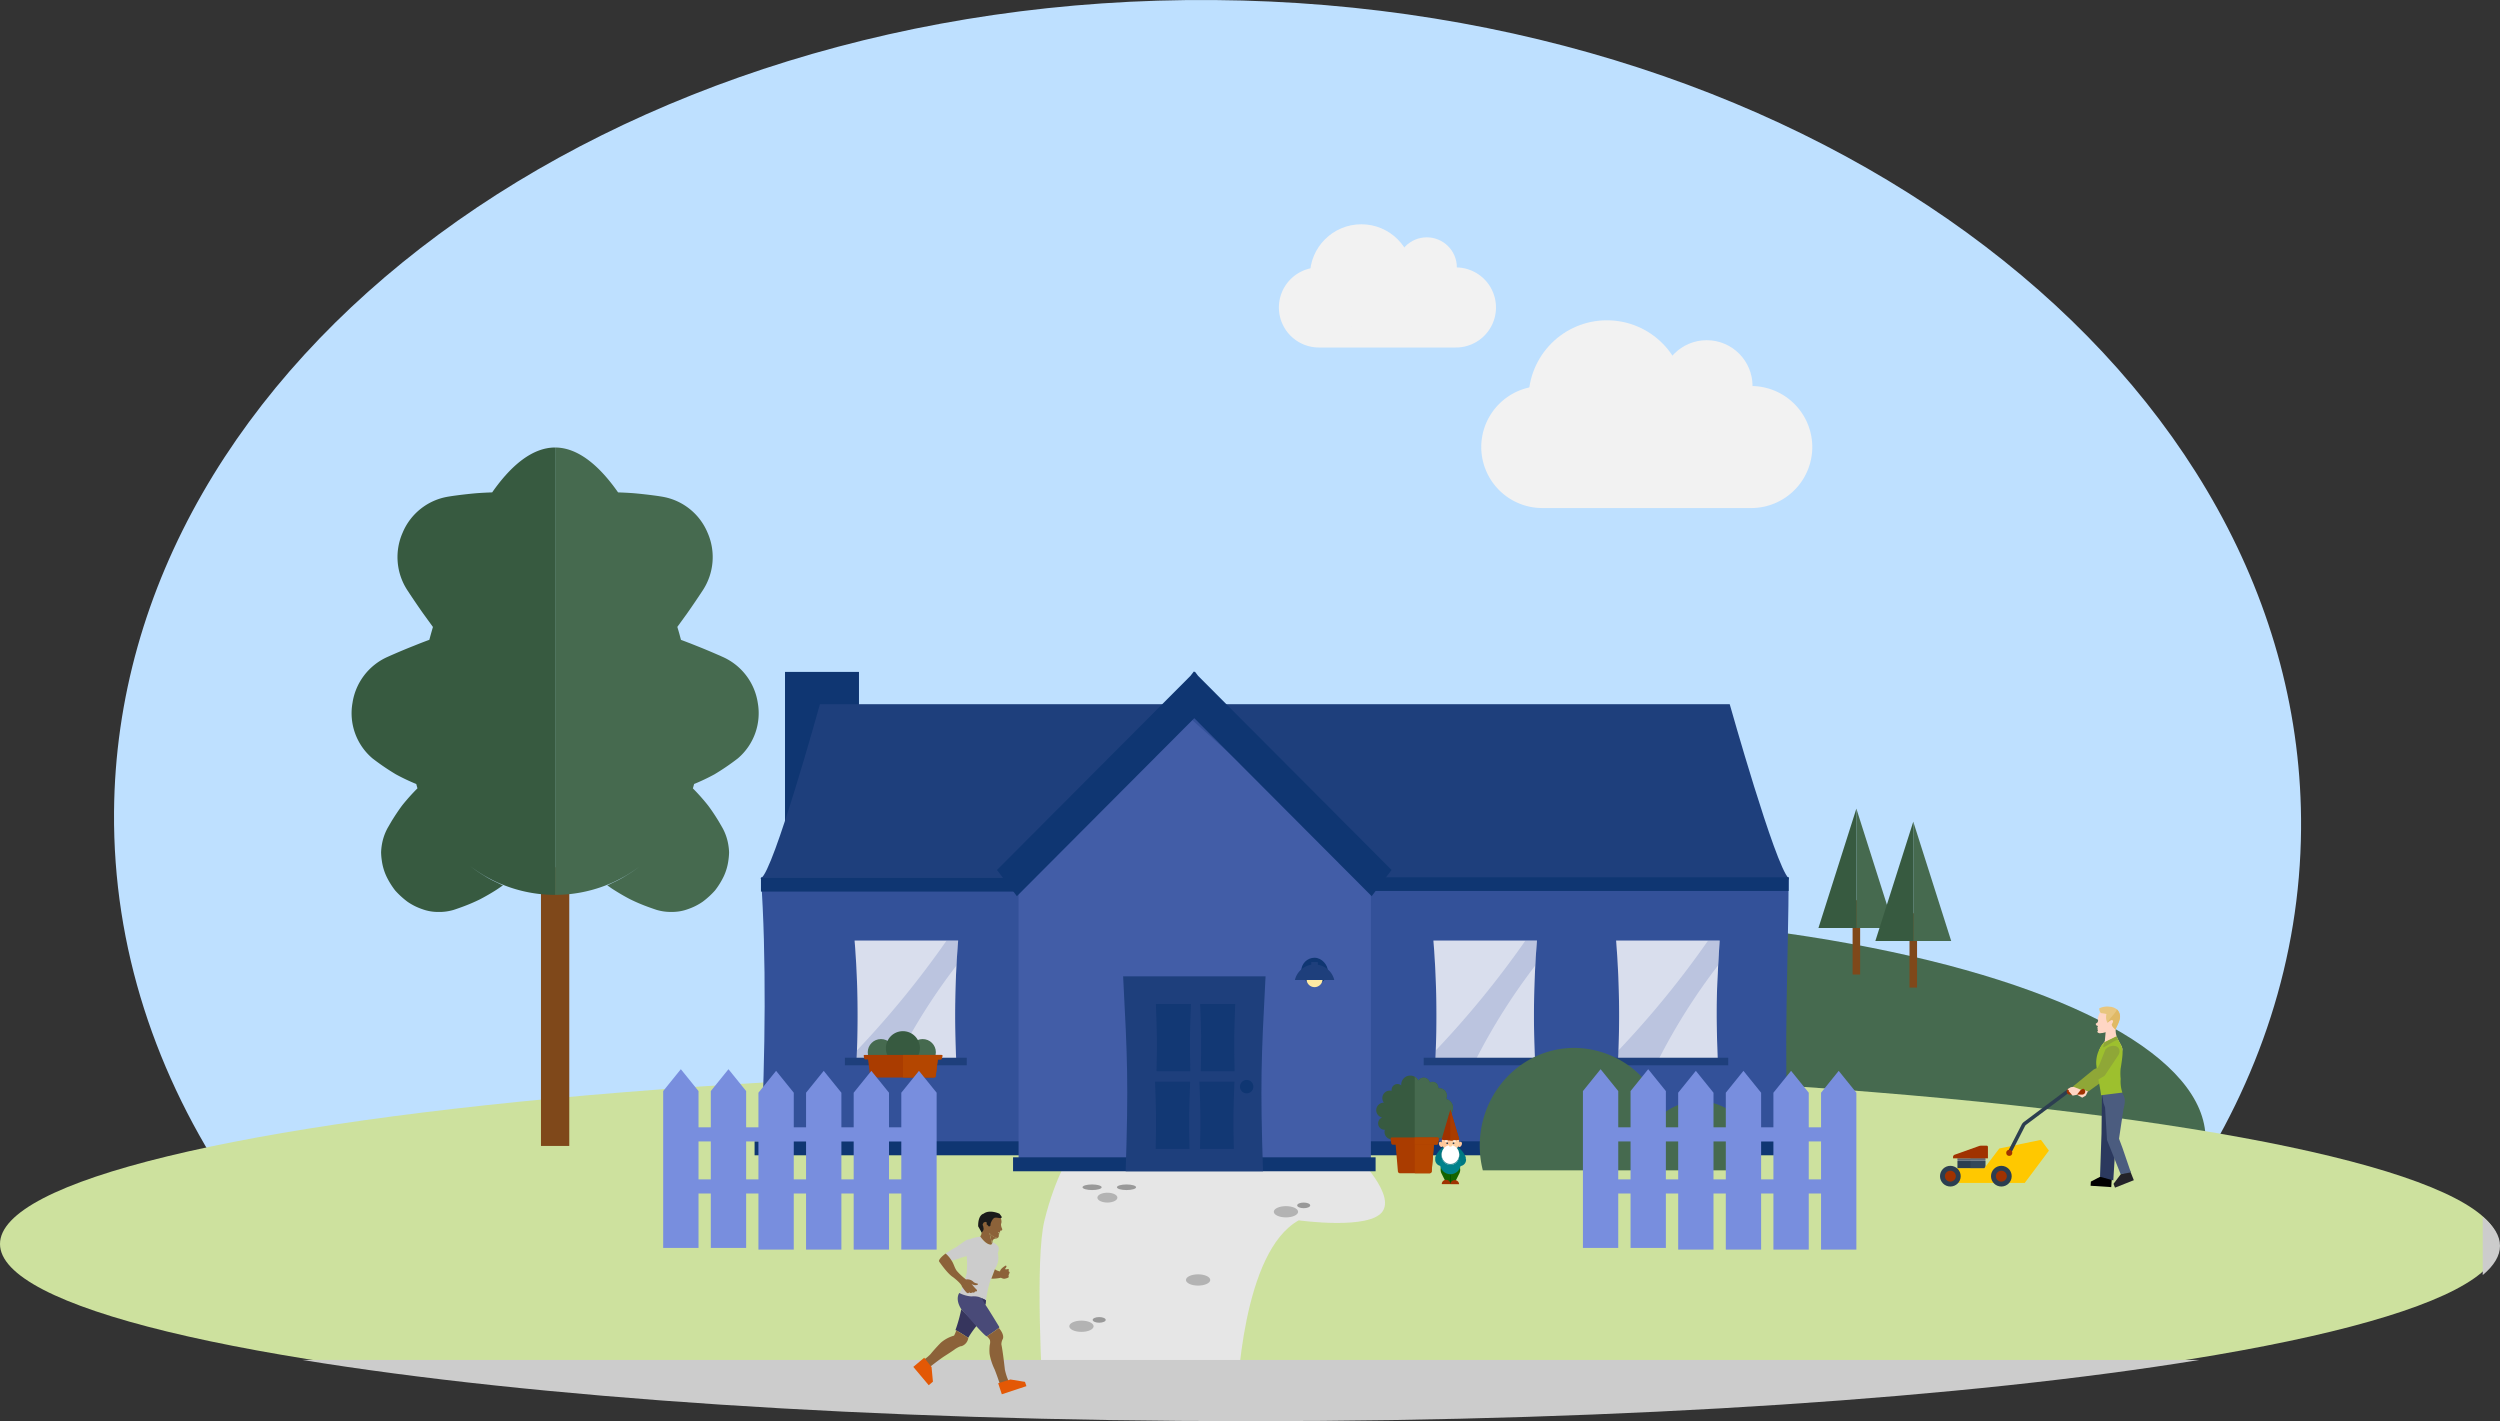 <svg xmlns="http://www.w3.org/2000/svg" viewBox="0 0 675.498 384">
  <rect x="0" y="0" width="675.498" height="384" fill="#333333" stroke="none"/>
  <defs>
    <style>
      .cls-1 {
        fill: #bee0ff;
      }

      .cls-2 {
        fill: #466a4f;
      }

      .cls-3 {
        fill: #cde19e;
      }

      .cls-4 {
        fill: #7f481a;
      }

      .cls-5 {
        fill: #375a40;
      }

      .cls-6 {
        fill: #f2f2f2;
      }

      .cls-7 {
        fill: #e6e6e6;
      }

      .cls-8 {
        fill: #b3b3b3;
      }

      .cls-9 {
        fill: #999;
      }

      .cls-10 {
        fill: #335199;
      }

      .cls-11, .cls-70 {
        fill: #0f3672;
      }

      .cls-12, .cls-15 {
        fill: #425da7;
      }

      .cls-13 {
        fill: #1e3f7c;
      }

      .cls-14 {
        fill: #fff;
      }

      .cls-15 {
        opacity: 0.2;
      }

      .cls-16 {
        fill: #ffeaa3;
      }

      .cls-17 {
        fill: #aa3c00;
      }

      .cls-18 {
        fill: #b44600;
      }

      .cls-19 {
        fill: #146400;
      }

      .cls-20 {
        fill: #005000;
      }

      .cls-21 {
        fill: #007882;
      }

      .cls-22 {
        fill: #00828c;
      }

      .cls-23 {
        fill: #ffc89b;
      }

      .cls-24 {
        opacity: 0.3;
      }

      .cls-25 {
        fill: #fafafa;
      }

      .cls-26 {
        fill: #f6f6f6;
      }

      .cls-27 {
        fill: #f1f1f1;
      }

      .cls-28 {
        fill: #ededed;
      }

      .cls-29 {
        fill: #e8e8e8;
      }

      .cls-30 {
        fill: #e4e4e4;
      }

      .cls-31 {
        fill: #dfdfdf;
      }

      .cls-32 {
        fill: #dbdbdb;
      }

      .cls-33 {
        fill: #d6d6d6;
      }

      .cls-34 {
        fill: #d2d2d2;
      }

      .cls-35 {
        fill: #cdcdcd;
      }

      .cls-36 {
        fill: #c9c9c9;
      }

      .cls-37 {
        fill: #c4c4c4;
      }

      .cls-38 {
        fill: silver;
      }

      .cls-39 {
        fill: #bbb;
      }

      .cls-40 {
        fill: #b7b7b7;
      }

      .cls-41 {
        fill: #b2b2b2;
      }

      .cls-42 {
        fill: #aeaeae;
      }

      .cls-43 {
        fill: #a9a9a9;
      }

      .cls-44 {
        fill: #a5a5a5;
      }

      .cls-45 {
        fill: #a0a0a0;
      }

      .cls-46 {
        fill: #ffd2a5;
      }

      .cls-47 {
        fill: #ffd4a2;
      }

      .cls-48 {
        fill: #a03200;
      }

      .cls-49 {
        fill: #2c3e50;
      }

      .cls-50 {
        fill: #788ede;
      }

      .cls-51 {
        fill: #ccc;
      }

      .cls-52 {
        fill: #ffd6c4;
      }

      .cls-52, .cls-53, .cls-57, .cls-58, .cls-59, .cls-60, .cls-61, .cls-62, .cls-63, .cls-69 {
        fill-rule: evenodd;
      }

      .cls-53 {
        fill: #8fa737;
      }

      .cls-54 {
        fill: #33485a;
      }

      .cls-55 {
        opacity: 0.4;
      }

      .cls-56 {
        fill: #ffc800;
      }

      .cls-58 {
        fill: #2b395e;
      }

      .cls-59 {
        fill: #242329;
      }

      .cls-60 {
        fill: #4b5c7f;
      }

      .cls-61 {
        fill: #9dc02e;
      }

      .cls-62 {
        fill: #e8c67f;
      }

      .cls-63 {
        fill: #e0b965;
      }

      .cls-64 {
        fill: #36355d;
      }

      .cls-65 {
        fill: #8c6239;
      }

      .cls-66 {
        fill: #494a78;
      }

      .cls-67 {
        fill: #1a1a1a;
      }

      .cls-68 {
        fill: none;
      }

      .cls-69 {
        fill: #e35805;
      }

      .cls-70 {
        opacity: 0.8;
      }
    </style>
  </defs>
  <g id="_1._Community_Residences_Oasis" data-name="1. Community Residences Oasis" transform="translate(-203.54 -116.563)">
    <g id="Layer_1" data-name="Layer 1" transform="translate(203.54 116.562)">
      <path id="Path_55" data-name="Path 55" class="cls-1" d="M832.764,437.783c19.436-29.257,30.484-62.239,30.76-97.2.959-122.439-130.547-222.734-293.732-224.01s-296.244,96.944-297.2,219.383c-.286,36.588,11.271,71.234,31.974,101.825Z" transform="translate(-241.78 -116.562)"/>
      <ellipse id="Ellipse_5" data-name="Ellipse 5" class="cls-2" cx="191.92" cy="60.95" rx="191.92" ry="60.95" transform="translate(212.11 246.827)"/>
      <ellipse id="Ellipse_6" data-name="Ellipse 6" class="cls-3" cx="337.526" cy="47.359" rx="337.526" ry="47.359" transform="translate(0 288.76)"/>
      <rect id="_Rectangle_" data-name="&lt;Rectangle&gt;" class="cls-4" width="7.648" height="75.295" transform="translate(146.168 234.339)"/>
      <path id="_Path_" data-name="&lt;Path&gt;" class="cls-5" d="M454.469,399.688c-1.258.04-2.771.112-4.328.228-1.87.165-3.766.388-5.207.576s-2.383.352-2.383.352a16.186,16.186,0,0,0-12.266,9.714,16.366,16.366,0,0,0,1.218,15.487s2.11,3.239,4.306,6.345l2.655,3.659q-.509,1.745-.973,3.476c-1.249.446-2.757,1.04-4.279,1.655-3.57,1.4-7.063,2.981-7.063,2.981a16.255,16.255,0,0,0-9.419,12.413,16,16,0,0,0,5.381,14.97,64.5,64.5,0,0,0,6.309,4.306,54.978,54.978,0,0,0,5.542,2.633c.1.393.21.781.321,1.169a54.171,54.171,0,0,0-4.167,4.658c-1.08,1.464-2.119,3.056-2.878,4.306l-.892,1.539c-.223.379-.326.593-.326.593a14.356,14.356,0,0,0-1.339,4.051,15.62,15.62,0,0,0-.223,2.173,17.219,17.219,0,0,0,.187,2.155,14.776,14.776,0,0,0,1.236,4.27,21.163,21.163,0,0,0,2.378,3.851A22.451,22.451,0,0,0,431.6,510.3a16.13,16.13,0,0,0,3.971,1.994,12.286,12.286,0,0,0,4.266.759,13.538,13.538,0,0,0,4.225-.558s.959-.308,2.325-.812a48.632,48.632,0,0,0,4.774-2.035c1.7-.892,3.266-1.812,4.386-2.534s1.838-1.267,1.838-1.267l-.384-.138-1.035-.509a28.639,28.639,0,0,1-3.641-1.932,36.038,36.038,0,0,1-3.73-2.548,37.81,37.81,0,0,0,22.881,7.719V387.56C465.365,387.564,459.6,392.348,454.469,399.688Z" transform="translate(-321.486 -266.643)"/>
      <path id="_Path_2" data-name="&lt;Path&gt;" class="cls-2" d="M594.456,456.578a16.255,16.255,0,0,0-9.433-12.409s-3.507-1.579-7.063-2.98c-1.513-.611-3.016-1.187-4.261-1.651q-.446-1.74-.982-3.5l2.641-3.645c2.2-3.123,4.306-6.345,4.306-6.345a16.366,16.366,0,0,0,1.214-15.483,16.177,16.177,0,0,0-12.266-9.714s-.937-.165-2.383-.352-3.342-.411-5.207-.576c-1.548-.116-3.056-.187-4.315-.228-5.136-7.344-10.909-12.127-17.018-12.127h0V508.443h0a37.8,37.8,0,0,0,22.71-7.584,35.523,35.523,0,0,1-3.568,2.413A28.527,28.527,0,0,1,555.2,505.2l-1.035.509-.384.138s.723.567,1.834,1.267,2.677,1.655,4.386,2.534a48.6,48.6,0,0,0,4.774,2.035c1.365.5,2.325.812,2.325.812a13.541,13.541,0,0,0,4.225.558,12.289,12.289,0,0,0,4.266-.759,16.133,16.133,0,0,0,3.971-1.994,22.359,22.359,0,0,0,3.338-3.052,21.061,21.061,0,0,0,2.378-3.851,14.768,14.768,0,0,0,1.236-4.27,17.211,17.211,0,0,0,.187-2.155,15.416,15.416,0,0,0-.228-2.173,14.31,14.31,0,0,0-1.339-4.051s-.107-.214-.326-.594l-.892-1.539c-.759-1.254-1.785-2.847-2.878-4.306a53.928,53.928,0,0,0-4.118-4.636c.112-.393.228-.79.326-1.187a54.817,54.817,0,0,0,5.524-2.624,64.48,64.48,0,0,0,6.309-4.306A16.031,16.031,0,0,0,594.456,456.578Z" transform="translate(-389.703 -266.649)"/>
      <g id="_Group_" data-name="&lt;Group&gt;" transform="translate(345.557 60.601)">
        <path id="_Path_3" data-name="&lt;Path&gt;" class="cls-6" d="M988.807,300.151h37.034a10.816,10.816,0,0,0,10.816-10.816h0a10.816,10.816,0,0,0-10.816-10.816H988.807A10.816,10.816,0,0,0,978,289.327h0A10.816,10.816,0,0,0,988.807,300.151Z" transform="translate(-978 -266.857)"/>
        <ellipse id="_Ellipse_" data-name="&lt;Ellipse&gt;" class="cls-6" cx="13.899" cy="13.899" rx="13.899" ry="13.899" transform="translate(8.375)"/>
        <ellipse id="_Ellipse_2" data-name="&lt;Ellipse&gt;" class="cls-6" cx="8.125" cy="8.125" rx="8.125" ry="8.125" transform="translate(31.836 3.529)"/>
      </g>
      <g id="_Group_2" data-name="&lt;Group&gt;" transform="translate(400.234 86.547)">
        <path id="_Path_4" data-name="&lt;Path&gt;" class="cls-6" d="M1117.027,383.3h56.448a16.509,16.509,0,0,0,16.509-16.482h0a16.509,16.509,0,0,0-16.509-16.487h-56.448a16.509,16.509,0,0,0-16.487,16.487h0a16.509,16.509,0,0,0,16.487,16.482Z" transform="translate(-1100.54 -332.572)"/>
        <circle id="_Ellipse_3" data-name="&lt;Ellipse&gt;" class="cls-6" cx="21.181" cy="21.181" r="21.181" transform="translate(12.779)"/>
        <circle id="_Ellipse_4" data-name="&lt;Ellipse&gt;" class="cls-6" cx="12.382" cy="12.382" r="12.382" transform="translate(48.537 5.377)"/>
      </g>
      <path id="Path_56" data-name="Path 56" class="cls-7" d="M917.19,813.07H841.957s-4.654,6.987-7.585,19.044c-2.548,10.405-.7,44.151-.143,53.186q23.371.446,47.689.469h4.212c.183-8.371,1.856-45.346,16.955-53.739,0,0,19.494,2.74,22.756-2.557S917.19,813.07,917.19,813.07Z" transform="translate(-552.174 -502.294)"/>
      <ellipse id="Ellipse_7" data-name="Ellipse 7" class="cls-8" cx="3.284" cy="1.522" rx="3.284" ry="1.522" transform="translate(344.179 325.897)"/>
      <ellipse id="Ellipse_8" data-name="Ellipse 8" class="cls-9" cx="1.762" cy="0.763" rx="1.762" ry="0.763" transform="translate(350.497 324.933)"/>
      <ellipse id="Ellipse_9" data-name="Ellipse 9" class="cls-8" cx="2.704" cy="1.33" rx="2.704" ry="1.33" transform="translate(296.512 322.269)"/>
      <ellipse id="Ellipse_10" data-name="Ellipse 10" class="cls-9" cx="2.588" cy="0.759" rx="2.588" ry="0.759" transform="translate(301.795 320.038)"/>
      <ellipse id="Ellipse_11" data-name="Ellipse 11" class="cls-9" cx="2.588" cy="0.759" rx="2.588" ry="0.759" transform="translate(292.492 320.038)"/>
      <ellipse id="Ellipse_12" data-name="Ellipse 12" class="cls-8" cx="3.284" cy="1.522" rx="3.284" ry="1.522" transform="translate(320.441 344.325)"/>
      <ellipse id="Ellipse_13" data-name="Ellipse 13" class="cls-8" cx="3.284" cy="1.522" rx="3.284" ry="1.522" transform="translate(288.922 356.831)"/>
      <ellipse id="Ellipse_14" data-name="Ellipse 14" class="cls-9" cx="1.762" cy="0.763" rx="1.762" ry="0.763" transform="translate(295.24 355.872)"/>
      <path id="Path_57" data-name="Path 57" class="cls-10" d="M827.995,587.344v-4.658L780.1,538.62l-44.775,44.066v4.658H664.35c1.486,21.19,1.178,47.939,0,72.158H942.028c-1.464-24.884,0-52.673,0-72.158Z" transform="translate(-458.741 -350.302)"/>
      <rect id="Rectangle_74" data-name="Rectangle 74" class="cls-11" width="281.065" height="3.775" transform="translate(203.887 308.384)"/>
      <path id="Path_58" data-name="Path 58" class="cls-12" d="M820.36,671.582h95.19V599.424h-.031v-4.658l-49.2-44.066L820.36,594.735Z" transform="translate(-545.14 -356.992)"/>
      <rect id="Rectangle_75" data-name="Rectangle 75" class="cls-11" width="19.985" height="50.71" transform="translate(212.11 181.55)"/>
      <path id="Path_59" data-name="Path 59" class="cls-13" d="M664.209,590.024c-3.329,1.53,67.924,0,67.924,0L781.518,543H680.147S667.538,588.512,664.209,590.024Z" transform="translate(-458.6 -352.727)"/>
      <path id="Path_60" data-name="Path 60" class="cls-13" d="M1087.63,590.024c3.659,3.445-110.981,0-110.981,0L927.26,543h144.45S1083.971,586.579,1087.63,590.024Z" transform="translate(-604.342 -352.727)"/>
      <path id="Path_61" data-name="Path 61" class="cls-11" d="M913.906,576.843l-52.3-52.472-.875-1.151-.138.134-.134-.134-.879,1.151-52.3,52.472,5.381,7.077,47.93-48.09,47.93,48.09Z" transform="translate(-537.896 -341.773)"/>
      <rect id="Rectangle_76" data-name="Rectangle 76" class="cls-11" width="113.101" height="3.699" transform="translate(370.187 237.042)"/>
      <rect id="Rectangle_77" data-name="Rectangle 77" class="cls-11" width="69.276" height="3.699" transform="translate(205.609 237.208)"/>
      <path id="Path_62" data-name="Path 62" class="cls-14" d="M1099.551,686.16h-27.98a251.247,251.247,0,0,1,.5,32.764h26.981A251.225,251.225,0,0,1,1099.551,686.16Z" transform="translate(-684.263 -432.01)"/>
      <path id="Path_63" data-name="Path 63" class="cls-15" d="M1099.468,686.16H1071.42a241.482,241.482,0,0,1,.5,32.175h27.048A241.482,241.482,0,0,1,1099.468,686.16Z" transform="translate(-684.179 -432.01)"/>
      <path id="Path_64" data-name="Path 64" class="cls-15" d="M1100.042,687.731c.022-.7.045-1.281.063-1.571h-3.123A254.549,254.549,0,0,1,1072.7,715.9s-.027.21-.062.647c0,.589-.04,1.169-.067,1.785h11.008a163.694,163.694,0,0,1,16.139-25.535C1099.823,691.26,1099.926,689.573,1100.042,687.731Z" transform="translate(-684.816 -432.01)"/>
      <rect id="Rectangle_78" data-name="Rectangle 78" class="cls-13" width="32.929" height="2.044" transform="translate(384.679 285.798)"/>
      <path id="Path_65" data-name="Path 65" class="cls-14" d="M1210.176,686.16H1182.2a251.2,251.2,0,0,1,.5,32.764h26.981C1209.128,704.222,1209.328,700.108,1210.176,686.16Z" transform="translate(-745.53 -432.01)"/>
      <path id="Path_66" data-name="Path 66" class="cls-15" d="M1210.066,686.16H1182a241.585,241.585,0,0,1,.5,32.175h27.048A247.615,247.615,0,0,1,1210.066,686.16Z" transform="translate(-745.42 -432.01)"/>
      <path id="Path_67" data-name="Path 67" class="cls-15" d="M1210.662,687.731c.022-.7.045-1.281.063-1.571H1207.6a254.561,254.561,0,0,1-24.282,29.739s-.027.21-.062.647c0,.589-.04,1.169-.067,1.785H1194.2a163.712,163.712,0,0,1,16.139-25.535Q1210.5,690.492,1210.662,687.731Z" transform="translate(-746.079 -432.01)"/>
      <rect id="Rectangle_79" data-name="Rectangle 79" class="cls-13" width="32.929" height="2.044" transform="translate(434.042 285.798)"/>
      <path id="Path_68" data-name="Path 68" class="cls-14" d="M749.036,686.16H721.06a251.225,251.225,0,0,1,.5,32.764h26.981A251.252,251.252,0,0,1,749.036,686.16Z" transform="translate(-490.147 -432.01)"/>
      <path id="Path_69" data-name="Path 69" class="cls-15" d="M748.948,686.16H720.9a241.524,241.524,0,0,1,.5,32.175h27.048A242.266,242.266,0,0,1,748.948,686.16Z" transform="translate(-490.058 -432.01)"/>
      <path id="Path_70" data-name="Path 70" class="cls-15" d="M749.522,687.731c.022-.7.044-1.281.062-1.571h-3.123A254.548,254.548,0,0,1,722.179,715.9s-.027.21-.062.647c0,.589-.04,1.169-.067,1.785h11.008A163.716,163.716,0,0,1,749.2,692.795C749.3,691.26,749.406,689.573,749.522,687.731Z" transform="translate(-490.695 -432.01)"/>
      <rect id="Rectangle_80" data-name="Rectangle 80" class="cls-13" width="32.929" height="2.044" transform="translate(228.285 285.798)"/>
      <path id="_Path_5" data-name="&lt;Path&gt;" class="cls-2" d="M1125.222,751.13a25.607,25.607,0,0,1,24.094,17.674,15.306,15.306,0,0,1,9.433-3.271c8.692,0,15.737,7.291,15.737,16.282a16.875,16.875,0,0,1-.187,2.4h-73.845a27.288,27.288,0,0,1-.834-6.6C1099.615,762.981,1111.069,751.13,1125.222,751.13Z" transform="translate(-699.797 -467.991)"/>
      <rect id="Rectangle_81" data-name="Rectangle 81" class="cls-11" width="97.961" height="3.775" transform="translate(273.725 312.703)"/>
      <rect id="Rectangle_82" data-name="Rectangle 82" class="cls-11" width="7.202" height="7.202" rx="3.601" transform="translate(351.59 258.781)"/>
      <circle id="Ellipse_15" data-name="Ellipse 15" class="cls-16" cx="2.173" cy="2.173" r="2.173" transform="translate(353.018 262.386)"/>
      <path id="Path_71" data-name="Path 71" class="cls-13" d="M993.891,699.894v-.714h-1.785v.714a5.475,5.475,0,0,0-4.426,4.132h10.646A5.475,5.475,0,0,0,993.891,699.894Z" transform="translate(-637.803 -439.221)"/>
      <ellipse id="Ellipse_16" data-name="Ellipse 16" class="cls-2" cx="3.57" cy="3.57" rx="3.57" ry="3.57" transform="translate(234.465 280.756)"/>
      <ellipse id="Ellipse_17" data-name="Ellipse 17" class="cls-2" cx="3.57" cy="3.57" rx="3.57" ry="3.57" transform="translate(245.731 280.756)"/>
      <ellipse id="Ellipse_18" data-name="Ellipse 18" class="cls-5" cx="4.6" cy="4.6" rx="4.6" ry="4.6" transform="translate(239.364 278.619)"/>
      <path id="Path_72" data-name="Path 72" class="cls-17" d="M747.5,755.38H726.875c-.192,0-.33.107-.308.236l.143.759a.392.392,0,0,0,.4.237h.656v.161l.045.344.509,4.065c.022.174.25.317.509.317H745.5c.259,0,.486-.143.509-.317l.509-4.065.045-.344v-.161h.723a.392.392,0,0,0,.4-.237l.143-.759C747.828,755.483,747.69,755.38,747.5,755.38Z" transform="translate(-493.196 -470.345)"/>
      <path id="Path_73" data-name="Path 73" class="cls-18" d="M760.682,755.38H750.37V761.5H758.7c.259,0,.486-.143.509-.317l.571-4.569h.683a.393.393,0,0,0,.4-.237l.143-.759C761.012,755.483,760.873,755.38,760.682,755.38Z" transform="translate(-506.379 -470.345)"/>
      <path id="Path_74" data-name="Path 74" class="cls-13" d="M922.154,707.8H883.67c1.182,22.426,1.45,29.038.687,52.673h37.11C920.708,736.838,920.971,730.226,922.154,707.8Z" transform="translate(-580.202 -443.995)"/>
      <path id="Path_75" data-name="Path 75" class="cls-5" d="M1056.451,778.742a2.445,2.445,0,0,0-.633-4.511,2.026,2.026,0,0,0-2.1-2.9v-.156a1.589,1.589,0,0,0-2.311-1.414,1.682,1.682,0,0,0-3.074-.5,2.445,2.445,0,0,0-4.641,1.071v.205a1.588,1.588,0,0,0-2.6,1.227,1.62,1.62,0,0,0,0,.241,2.03,2.03,0,0,0-2.093,3.2h0a2.035,2.035,0,0,0-.486,4.016,1.727,1.727,0,0,0,.665,3.32h.085a2.031,2.031,0,0,0,3.007,2.311,8.259,8.259,0,0,0,10.74-.2,2.035,2.035,0,0,0,2.677-2.842h.08a1.588,1.588,0,0,0,.638-3.043Z" transform="translate(-665.083 -477.269)"/>
      <path id="Path_76" data-name="Path 76" class="cls-2" d="M1070.6,777a2.445,2.445,0,0,0-1.883-2.378,2.026,2.026,0,0,0-2.1-2.9v-.156a1.588,1.588,0,0,0-2.311-1.414,1.682,1.682,0,0,0-3.074-.5,2.453,2.453,0,0,0-1-1.053V787.1h.205a8.227,8.227,0,0,0,5.493-2.084,2.035,2.035,0,0,0,2.677-2.842h.08a1.588,1.588,0,0,0,.638-3.043A2.445,2.445,0,0,0,1070.6,777Z" transform="translate(-677.982 -477.661)"/>
      <path id="Path_77" data-name="Path 77" class="cls-17" d="M1059.015,807.68l-.076.892-.049.544-.544,6.43a.558.558,0,0,1-.544.5h-8.031a.562.562,0,0,1-.544-.5l-.544-6.43-.049-.544-.076-.892a.446.446,0,0,1,.446-.5h9.566a.446.446,0,0,1,.446.5Z" transform="translate(-671.515 -499.032)"/>
      <path id="Path_78" data-name="Path 78" class="cls-18" d="M1065.074,807.18H1060.3v8.875h4.016a.558.558,0,0,0,.544-.5l.669-7.875a.446.446,0,0,0-.455-.5Z" transform="translate(-678.021 -499.032)"/>
      <path id="Path_79" data-name="Path 79" class="cls-17" d="M1058.488,806.965a.446.446,0,0,1-.446.375h-11.775a.446.446,0,0,1-.446-.375l-.156-1.2a.321.321,0,0,1,.33-.375h12.31a.321.321,0,0,1,.33.375Z" transform="translate(-669.913 -498.041)"/>
      <path id="Path_80" data-name="Path 80" class="cls-18" d="M1066.38,805.388h-6.14v1.945h5.885a.446.446,0,0,0,.446-.375l.156-1.2a.321.321,0,0,0-.348-.37Z" transform="translate(-677.988 -498.039)"/>
      <path id="Path_81" data-name="Path 81" class="cls-19" d="M1078.585,823.465v2.458h-1.365l-1.022-2.052-.036-.067-.022-.049h0a2.432,2.432,0,0,1-.205-1.129.744.744,0,0,1,.022-.223,1.391,1.391,0,0,1,1.084-1.289c.7-.071,1.339.665,1.45,1.646a2.359,2.359,0,0,1-.036.714Z" transform="translate(-686.677 -506.747)"/>
      <path id="Path_82" data-name="Path 82" class="cls-19" d="M1084.5,823.014a2.345,2.345,0,0,1-.2.741h0l-.022.049-.036.067-1.022,2.052h-1.365v-2.458h.125a2.36,2.36,0,0,1-.036-.714c.1-.977.745-1.718,1.45-1.647a1.383,1.383,0,0,1,1.08,1.29.769.769,0,0,0,.022.223A2.369,2.369,0,0,1,1084.5,823.014Z" transform="translate(-689.961 -506.741)"/>
      <rect id="Rectangle_83" data-name="Rectangle 83" class="cls-19" width="0.915" height="3.552" transform="translate(391.488 316.353)"/>
      <rect id="Rectangle_84" data-name="Rectangle 84" class="cls-20" width="0.228" height="2.566" transform="translate(391.792 317.277)"/>
      <path id="Path_83" data-name="Path 83" class="cls-21" d="M1086.1,814.209v-.254l-.027-.116h0a6.146,6.146,0,0,0-2.231-2.749l-1.829.179v3.123h.75a1.709,1.709,0,1,0,3.4,0A.252.252,0,0,1,1086.1,814.209Z" transform="translate(-690.044 -501.198)"/>
      <path id="Path_84" data-name="Path 84" class="cls-21" d="M1074.929,811.05a6.057,6.057,0,0,0-2.231,2.749h0a.186.186,0,0,1-.027.116v.428a1.709,1.709,0,1,0,3.4,0h.75v-3.123Z" transform="translate(-684.869 -501.176)"/>
      <circle id="Ellipse_19" data-name="Ellipse 19" class="cls-22" cx="2.815" cy="2.815" r="2.815" transform="translate(389.088 311.65)"/>
      <ellipse id="Ellipse_20" data-name="Ellipse 20" class="cls-23" cx="0.75" cy="0.5" rx="0.75" ry="0.5" transform="translate(393.699 309.677) rotate(-64.78)"/>
      <ellipse id="Ellipse_21" data-name="Ellipse 21" class="cls-23" cx="0.5" cy="0.75" rx="0.5" ry="0.75" transform="translate(388.578 308.74) rotate(-25.22)"/>
      <g id="Group_57" data-name="Group 57" class="cls-24" transform="translate(389.538 309.41)">
        <ellipse id="Ellipse_22" data-name="Ellipse 22" class="cls-14" cx="2.365" cy="2.548" rx="2.365" ry="2.548" transform="translate(0 0.303)"/>
        <ellipse id="Ellipse_23" data-name="Ellipse 23" class="cls-25" cx="2.365" cy="2.548" rx="2.365" ry="2.548" transform="translate(0 0.286)"/>
        <ellipse id="Ellipse_24" data-name="Ellipse 24" class="cls-26" cx="2.365" cy="2.548" rx="2.365" ry="2.548" transform="translate(0 0.272)"/>
        <ellipse id="Ellipse_25" data-name="Ellipse 25" class="cls-27" cx="2.365" cy="2.548" rx="2.365" ry="2.548" transform="translate(0 0.259)"/>
        <ellipse id="Ellipse_26" data-name="Ellipse 26" class="cls-28" cx="2.365" cy="2.548" rx="2.365" ry="2.548" transform="translate(0 0.245)"/>
        <ellipse id="Ellipse_27" data-name="Ellipse 27" class="cls-29" cx="2.365" cy="2.548" rx="2.365" ry="2.548" transform="translate(0 0.232)"/>
        <ellipse id="Ellipse_28" data-name="Ellipse 28" class="cls-30" cx="2.365" cy="2.548" rx="2.365" ry="2.548" transform="translate(0 0.214)"/>
        <ellipse id="Ellipse_29" data-name="Ellipse 29" class="cls-31" cx="2.365" cy="2.548" rx="2.365" ry="2.548" transform="translate(0 0.201)"/>
        <ellipse id="Ellipse_30" data-name="Ellipse 30" class="cls-32" cx="2.365" cy="2.548" rx="2.365" ry="2.548" transform="translate(0 0.187)"/>
        <ellipse id="Ellipse_31" data-name="Ellipse 31" class="cls-33" cx="2.365" cy="2.548" rx="2.365" ry="2.548" transform="translate(0 0.174)"/>
        <ellipse id="Ellipse_32" data-name="Ellipse 32" class="cls-34" cx="2.365" cy="2.548" rx="2.365" ry="2.548" transform="translate(0 0.161)"/>
        <ellipse id="Ellipse_33" data-name="Ellipse 33" class="cls-35" cx="2.365" cy="2.548" rx="2.365" ry="2.548" transform="translate(0 0.143)"/>
        <ellipse id="Ellipse_34" data-name="Ellipse 34" class="cls-36" cx="2.365" cy="2.548" rx="2.365" ry="2.548" transform="translate(0 0.129)"/>
        <ellipse id="Ellipse_35" data-name="Ellipse 35" class="cls-37" cx="2.365" cy="2.548" rx="2.365" ry="2.548" transform="translate(0 0.116)"/>
        <ellipse id="Ellipse_36" data-name="Ellipse 36" class="cls-38" cx="2.365" cy="2.548" rx="2.365" ry="2.548" transform="translate(0 0.103)"/>
        <ellipse id="Ellipse_37" data-name="Ellipse 37" class="cls-39" cx="2.365" cy="2.548" rx="2.365" ry="2.548" transform="translate(0 0.089)"/>
        <ellipse id="Ellipse_38" data-name="Ellipse 38" class="cls-40" cx="2.365" cy="2.548" rx="2.365" ry="2.548" transform="translate(0 0.071)"/>
        <ellipse id="Ellipse_39" data-name="Ellipse 39" class="cls-41" cx="2.365" cy="2.548" rx="2.365" ry="2.548" transform="translate(0 0.058)"/>
        <ellipse id="Ellipse_40" data-name="Ellipse 40" class="cls-42" cx="2.365" cy="2.548" rx="2.365" ry="2.548" transform="translate(0 0.045)"/>
        <ellipse id="Ellipse_41" data-name="Ellipse 41" class="cls-43" cx="2.365" cy="2.548" rx="2.365" ry="2.548" transform="translate(0 0.031)"/>
        <ellipse id="Ellipse_42" data-name="Ellipse 42" class="cls-44" cx="2.365" cy="2.548" rx="2.365" ry="2.548" transform="translate(0 0.018)"/>
        <ellipse id="Ellipse_43" data-name="Ellipse 43" class="cls-45" cx="2.365" cy="2.548" rx="2.365" ry="2.548"/>
      </g>
      <path id="Path_85" data-name="Path 85" class="cls-23" d="M1081.3,805.2a2.365,2.365,0,0,1-4.73,0,2.3,2.3,0,0,1,.053-.491,1.275,1.275,0,0,1,.036-.143,2.365,2.365,0,0,1,4.556,0,1.306,1.306,0,0,1,.036.143A2.293,2.293,0,0,1,1081.3,805.2Z" transform="translate(-687.031 -496.626)"/>
      <path id="Path_86" data-name="Path 86" class="cls-46" d="M1084.235,805.195a2.365,2.365,0,0,0-2.365-2.365v4.73A2.365,2.365,0,0,0,1084.235,805.195Z" transform="translate(-689.967 -496.623)"/>
      <ellipse id="Ellipse_44" data-name="Ellipse 44" class="cls-14" cx="2.365" cy="2.548" rx="2.365" ry="2.548" transform="translate(389.538 309.41)"/>
      <ellipse id="Ellipse_45" data-name="Ellipse 45" class="cls-47" cx="0.451" cy="0.326" rx="0.451" ry="0.326" transform="translate(391.453 309.174)"/>
      <path id="Path_87" data-name="Path 87" class="cls-48" d="M1081.3,796.5h-4.752l2.36-8.031Z" transform="translate(-687.02 -488.671)"/>
      <ellipse id="Ellipse_46" data-name="Ellipse 46" class="cls-48" cx="2.378" cy="0.33" rx="2.378" ry="0.33" transform="translate(389.525 307.501)"/>
      <path id="Path_88" data-name="Path 88" class="cls-17" d="M1081.853,796.822c1.312,0,2.378-.147,2.378-.33l-2.392-8.031v8.362Z" transform="translate(-689.95 -488.665)"/>
      <path id="Path_89" data-name="Path 89" class="cls-48" d="M1078.967,832.2h-2.347a1.173,1.173,0,1,1,2.347,0Z" transform="translate(-687.059 -512.241)"/>
      <path id="Path_90" data-name="Path 90" class="cls-48" d="M1084.222,832.293h-2.343a1.174,1.174,0,0,1,2.343,0Z" transform="translate(-689.972 -512.33)"/>
      <ellipse id="Ellipse_47" data-name="Ellipse 47" class="cls-14" cx="0.437" cy="0.187" rx="0.437" ry="0.187" transform="translate(390.35 308.103)"/>
      <ellipse id="Ellipse_48" data-name="Ellipse 48" class="cls-14" cx="0.437" cy="0.187" rx="0.437" ry="0.187" transform="translate(392.555 308.103)"/>
      <ellipse id="Ellipse_49" data-name="Ellipse 49" class="cls-49" cx="0.241" cy="0.241" rx="0.241" ry="0.241" transform="translate(390.797 308.669)"/>
      <ellipse id="Ellipse_50" data-name="Ellipse 50" class="cls-49" cx="0.241" cy="0.241" rx="0.241" ry="0.241" transform="translate(392.501 308.669)"/>
      <ellipse id="Ellipse_51" data-name="Ellipse 51" class="cls-11" cx="1.816" cy="1.816" rx="1.816" ry="1.816" transform="translate(335.036 291.795)"/>
      <path id="Path_91" data-name="Path 91" class="cls-50" d="M614.688,812.336H605.14V769.947l4.774-5.908,4.774,5.908Z" transform="translate(-425.95 -475.141)"/>
      <rect id="Rectangle_85" data-name="Rectangle 85" class="cls-50" width="65.911" height="3.815" transform="translate(182.394 304.6)"/>
      <rect id="Rectangle_86" data-name="Rectangle 86" class="cls-50" width="65.911" height="3.815" transform="translate(181.716 318.669)"/>
      <path id="Path_92" data-name="Path 92" class="cls-50" d="M643.528,812.336H633.98V769.947l4.774-5.908,4.774,5.908Z" transform="translate(-441.921 -475.141)"/>
      <path id="Path_93" data-name="Path 93" class="cls-50" d="M672.368,813.336H662.82V770.947l4.774-5.908,4.774,5.908Z" transform="translate(-457.893 -475.695)"/>
      <path id="Path_94" data-name="Path 94" class="cls-50" d="M701.208,813.336H691.66V770.947l4.774-5.908,4.774,5.908Z" transform="translate(-473.865 -475.695)"/>
      <path id="Path_95" data-name="Path 95" class="cls-50" d="M730.048,813.336H720.5V770.947l4.774-5.908,4.774,5.908Z" transform="translate(-489.837 -475.695)"/>
      <path id="Path_96" data-name="Path 96" class="cls-50" d="M758.888,813.336H749.34V770.947l4.774-5.908,4.774,5.908Z" transform="translate(-505.809 -475.695)"/>
      <path id="Path_97" data-name="Path 97" class="cls-50" d="M1171.654,812.336h-9.544V769.947l4.774-5.908,4.77,5.908Z" transform="translate(-734.404 -475.141)"/>
      <rect id="Rectangle_87" data-name="Rectangle 87" class="cls-50" width="65.911" height="3.815" transform="translate(430.905 304.6)"/>
      <rect id="Rectangle_88" data-name="Rectangle 88" class="cls-50" width="65.911" height="3.815" transform="translate(430.227 318.669)"/>
      <path id="Path_98" data-name="Path 98" class="cls-50" d="M1200.494,812.336h-9.544V769.947l4.77-5.908,4.774,5.908Z" transform="translate(-750.376 -475.141)"/>
      <path id="Path_99" data-name="Path 99" class="cls-50" d="M1229.334,813.336h-9.544V770.947l4.77-5.908,4.774,5.908Z" transform="translate(-766.348 -475.695)"/>
      <path id="Path_100" data-name="Path 100" class="cls-50" d="M1258.174,813.336h-9.544V770.947l4.77-5.908,4.774,5.908Z" transform="translate(-782.32 -475.695)"/>
      <path id="Path_101" data-name="Path 101" class="cls-50" d="M1287.008,813.336h-9.548V770.947l4.774-5.908,4.774,5.908Z" transform="translate(-798.286 -475.695)"/>
      <path id="Path_102" data-name="Path 102" class="cls-50" d="M1315.854,813.336h-9.544V770.947l4.77-5.908,4.774,5.908Z" transform="translate(-814.264 -475.695)"/>
      <rect id="_Rectangle_2" data-name="&lt;Rectangle&gt;" class="cls-4" width="2.039" height="20.088" transform="translate(502.608 263.323) rotate(180)"/>
      <path id="_Path_6" data-name="&lt;Path&gt;" class="cls-2" d="M1337.949,638.5H1327.7V606.25Z" transform="translate(-826.11 -387.756)"/>
      <path id="_Path_7" data-name="&lt;Path&gt;" class="cls-5" d="M1314.979,606.25V638.5H1304.73Z" transform="translate(-813.389 -387.756)"/>
      <path id="Path_103" data-name="Path 103" class="cls-51" d="M386.66,940.11c61.9,10.124,153.744,16.54,256.265,16.54s194.365-6.416,256.265-16.54Z" transform="translate(-304.953 -572.65)"/>
      <path id="Path_104" data-name="Path 104" class="cls-51" d="M1707,853.35v15.777c3.065-2.566,4.667-5.2,4.667-7.889S1710.065,855.916,1707,853.35Z" transform="translate(-1036.169 -524.602)"/>
      <rect id="_Rectangle_3" data-name="&lt;Rectangle&gt;" class="cls-4" width="2.039" height="20.088" transform="translate(517.988 266.844) rotate(180)"/>
      <path id="_Path_8" data-name="&lt;Path&gt;" class="cls-2" d="M1372.409,646.386H1362.16V614.14Z" transform="translate(-845.194 -392.125)"/>
      <path id="_Path_9" data-name="&lt;Path&gt;" class="cls-5" d="M1349.439,614.14v32.246H1339.19Z" transform="translate(-832.473 -392.125)"/>
      <path id="Path_105" data-name="Path 105" class="cls-52" d="M1463.083,777.4l-.968.58-1.432-.817.036-.174-.509-.192.678-.816,1.29-.674,1.49.9Z" transform="translate(-899.495 -481.383)"/>
      <path id="Path_106" data-name="Path 106" class="cls-53" d="M1468.9,760.4l-6.434,6.291,2.561.848,6.854-4.975C1473.968,760.867,1472.482,758.029,1468.9,760.4Z" transform="translate(-900.746 -472.624)"/>
      <rect id="Rectangle_89" data-name="Rectangle 89" class="cls-49" width="7.523" height="2.744" transform="translate(528.902 312.989)"/>
      <rect id="Rectangle_90" data-name="Rectangle 90" class="cls-54" width="3.993" height="2.744" transform="translate(532.431 312.984)"/>
      <g id="Group_58" data-name="Group 58" class="cls-55" transform="translate(528.902 312.989)">
        <rect id="Rectangle_91" data-name="Rectangle 91" class="cls-14" width="7.523" height="0.718"/>
        <rect id="Rectangle_92" data-name="Rectangle 92" class="cls-25" width="7.523" height="0.701"/>
        <rect id="Rectangle_93" data-name="Rectangle 93" class="cls-26" width="7.523" height="0.683"/>
        <rect id="Rectangle_94" data-name="Rectangle 94" class="cls-27" width="7.523" height="0.665"/>
        <rect id="Rectangle_95" data-name="Rectangle 95" class="cls-28" width="7.523" height="0.643"/>
        <rect id="Rectangle_96" data-name="Rectangle 96" class="cls-29" width="7.523" height="0.625"/>
        <rect id="Rectangle_97" data-name="Rectangle 97" class="cls-30" width="7.523" height="0.607"/>
        <rect id="Rectangle_98" data-name="Rectangle 98" class="cls-31" width="7.523" height="0.589"/>
        <rect id="Rectangle_99" data-name="Rectangle 99" class="cls-32" width="7.523" height="0.571"/>
        <rect id="Rectangle_100" data-name="Rectangle 100" class="cls-33" width="7.523" height="0.553"/>
        <rect id="Rectangle_101" data-name="Rectangle 101" class="cls-34" width="7.523" height="0.531"/>
        <rect id="Rectangle_102" data-name="Rectangle 102" class="cls-35" width="7.523" height="0.513"/>
        <rect id="Rectangle_103" data-name="Rectangle 103" class="cls-36" width="7.523" height="0.495"/>
        <rect id="Rectangle_104" data-name="Rectangle 104" class="cls-37" width="7.523" height="0.477"/>
        <rect id="Rectangle_105" data-name="Rectangle 105" class="cls-38" width="7.523" height="0.46"/>
        <rect id="Rectangle_106" data-name="Rectangle 106" class="cls-39" width="7.523" height="0.442"/>
        <rect id="Rectangle_107" data-name="Rectangle 107" class="cls-40" width="7.523" height="0.424"/>
        <rect id="Rectangle_108" data-name="Rectangle 108" class="cls-41" width="7.523" height="0.402"/>
        <rect id="Rectangle_109" data-name="Rectangle 109" class="cls-42" width="7.523" height="0.384"/>
        <rect id="Rectangle_110" data-name="Rectangle 110" class="cls-43" width="7.523" height="0.366"/>
        <rect id="Rectangle_111" data-name="Rectangle 111" class="cls-44" width="7.523" height="0.348"/>
        <rect id="Rectangle_112" data-name="Rectangle 112" class="cls-45" width="7.523" height="0.33"/>
      </g>
      <path id="Path_107" data-name="Path 107" class="cls-56" d="M1410.637,806.82l-11.257,2.334-4.065,5.341h-7.924v3.971h18.856l6.532-8.732Z" transform="translate(-859.167 -498.833)"/>
      <path id="Path_108" data-name="Path 108" class="cls-49" d="M1419.66,794a.5.5,0,0,1-.446-.718l3.8-7.42a2.152,2.152,0,0,1,.625-.736l11.021-8.255a2.155,2.155,0,0,1,1.285-.446h3.364a.5.5,0,0,1,0,.991h-3.364a1.161,1.161,0,0,0-.692.232l-11.021,8.255a1.154,1.154,0,0,0-.335.4l-3.8,7.42A.5.5,0,0,1,1419.66,794Z" transform="translate(-876.761 -481.997)"/>
      <ellipse id="Ellipse_52" data-name="Ellipse 52" class="cls-49" cx="2.798" cy="2.798" rx="2.798" ry="2.798" transform="translate(524.185 315.005)"/>
      <ellipse id="Ellipse_53" data-name="Ellipse 53" class="cls-49" cx="2.798" cy="2.798" rx="2.798" ry="2.798" transform="translate(537.964 315.005)"/>
      <ellipse id="Ellipse_54" data-name="Ellipse 54" class="cls-48" cx="1.477" cy="1.477" rx="1.477" ry="1.477" transform="translate(525.506 316.326)"/>
      <ellipse id="Ellipse_55" data-name="Ellipse 55" class="cls-48" cx="1.477" cy="1.477" rx="1.477" ry="1.477" transform="translate(539.285 316.326)"/>
      <ellipse id="Ellipse_56" data-name="Ellipse 56" class="cls-48" cx="0.825" cy="0.825" rx="0.825" ry="0.825" transform="translate(542.073 310.677)"/>
      <path id="Path_109" data-name="Path 109" class="cls-48" d="M1386.249,813.769h9.419V810.69a.33.33,0,0,0-.33-.33h-1.526a1.651,1.651,0,0,0-.553.094l-6.573,2.342a.661.661,0,0,0-.446.62Z" transform="translate(-858.53 -500.794)"/>
      <path id="Path_110" data-name="Path 110" class="cls-48" d="M1459.2,777.364h-3.364a.825.825,0,0,1,0-1.646h3.364a.825.825,0,1,1,0,1.646Z" transform="translate(-896.651 -481.607)"/>
      <path id="Path_111" data-name="Path 111" class="cls-52" d="M1458.032,776.731l-1.107.228-1.084-1.24.094-.156-.415-.348.91-.544,1.441-.21,1.593.509Z" transform="translate(-896.897 -480.912)"/>
      <path id="Path_112" data-name="Path 112" class="cls-57" d="M1472.543,828.68l2.766.107-.192,2.914-5.577-.366.071-1.129Z" transform="translate(-904.662 -510.939)"/>
      <path id="Path_113" data-name="Path 113" class="cls-58" d="M1480.833,780.7l-5.011-2.521-.067,2.182-.1,8.893-.4,11.677,3.583.986.584-9.236-.112-3.52,1.348-7.126Z" transform="translate(-907.83 -482.972)"/>
      <path id="Path_114" data-name="Path 114" class="cls-53" d="M1475.089,749.438l.839,4.23c.165,2.021.651,2.619,1.5,2.677,1.236-.272,1.25-.446,1.339-1.785l.054-5.323c.143-1.785-.973-2.369-1.887-2.137a2.83,2.83,0,0,0-1.843,2.338Z" transform="translate(-907.735 -465.733)"/>
      <path id="Path_115" data-name="Path 115" class="cls-59" d="M1485.355,826.372l2.494-1.062,1.053,2.655-5.087,2.012-.406-1.026Z" transform="translate(-912.343 -509.073)"/>
      <path id="Path_116" data-name="Path 116" class="cls-60" d="M1477.048,780.649l.526,8.777,3.69,9.236,2.753-.491-2.231-6.519-.964-2.583,1.183-7.906c.8-2.847.227-3.445-.522-4.837l-.228-.995-5.216.308.558,3.735Z" transform="translate(-908.262 -481.394)"/>
      <path id="Path_117" data-name="Path 117" class="cls-52" d="M1478.548,736.195a5,5,0,0,0,.143,2.735c.7,1.878,1.428,2.467,1.548,3.462a34.261,34.261,0,0,1-.893,4.44l-6-.3.736-4.092c.326-.419,1.4-2.231,1.41-2.258s.232-2.432.223-2.445c-.2-.312-1.245.446-1.7.339l3.431-3.338Z" transform="translate(-906.772 -458.915)"/>
      <path id="Path_118" data-name="Path 118" class="cls-61" d="M1478.444,744.15a12.689,12.689,0,0,0,.848,1.669c.892,1.651,1.062,2.039.227,7.139a13.793,13.793,0,0,0,.027,2.677,9.649,9.649,0,0,0,.446,3.708l-5.747.718c-.1-.852-.161-1.249-.571-3.467a42.877,42.877,0,0,1-.745-5.136v-.04h0a8.265,8.265,0,0,1,2.12-5.618Z" transform="translate(-906.538 -464.126)"/>
      <path id="Path_119" data-name="Path 119" class="cls-52" d="M1473.236,731.776a.531.531,0,0,1-.125.379.223.223,0,0,0,.134.272.236.236,0,0,0-.112.326.219.219,0,0,1,.143.178c0,.165-.3.3-.094.6.353.5,2.044.027,2.784-.219.616-.2.446-.678.473-1.307.321.089.415-.08.5-.589a6.6,6.6,0,0,0,1.053-1.544s-.7-2.878-.763-2.9-2.231-.04-2.231-.04c-.312.375-.781.7-1.116,1.138a3.973,3.973,0,0,0-.584,1.41.689.689,0,0,0-.049.535,1.338,1.338,0,0,1,.049.335c-.121.843-.607.616-.629.919A.54.54,0,0,0,1473.236,731.776Z" transform="translate(-906.395 -454.589)"/>
      <path id="Path_120" data-name="Path 120" class="cls-62" d="M1476.709,728.147a4.489,4.489,0,0,0-.1,1.156,2.848,2.848,0,0,0,.388,1.209c.272-.272.932-.892,1.339-.714.312.147.116.727-.165,1.12-.134.183.33.946.986,1.41.272-.8.727-1.437,1.058-2.557a2.726,2.726,0,0,0-.7-2.887,3.359,3.359,0,0,0-1.919-.714,4.816,4.816,0,0,0-2.842.446c.053.968.415,1.267.589,1.294A8.035,8.035,0,0,1,1476.709,728.147Z" transform="translate(-907.547 -454.151)"/>
      <path id="Path_121" data-name="Path 121" class="cls-63" d="M1479.82,731.414c.281-.281.924-.892,1.339-.7.313.147.116.727-.165,1.12-.134.183.33.946.986,1.41.272-.8.727-1.437,1.057-2.557a2.726,2.726,0,0,0-.7-2.887h0c-.509,1.3-1.687,1.972-2.494,3.538Z" transform="translate(-910.355 -455.071)"/>
      <path id="Path_122" data-name="Path 122" class="cls-53" d="M1475.615,750.905l-1.6,4.016c-.964,1.785-.892,2.548-.205,3.065,1.183.446,1.29.308,2.1-.754l2.949-4.431c1.084-1.406.477-2.516-.415-2.82A2.829,2.829,0,0,0,1475.615,750.905Z" transform="translate(-906.739 -467.312)"/>
      <path id="Path_123" data-name="Path 123" class="cls-53" d="M1464.438,763.494l-5.658,4.618,2.191.857,5.992-3.529C1468.792,764.217,1467.565,761.834,1464.438,763.494Z" transform="translate(-898.703 -474.524)"/>
      <path id="Path_124" data-name="Path 124" class="cls-53" d="M1477.4,745.812l-.33,1.339c1.267-.446,2.6-1.673,4.016-2.088l-.375-.892C1479.6,744.745,1478.529,745.276,1477.4,745.812Z" transform="translate(-908.832 -464.137)"/>
      <path id="Path_125" data-name="Path 125" class="cls-51" d="M790.352,867.9a3.57,3.57,0,0,0-1.53-1.084c-.054.763-.54.638-.54.638-1.4-.129-2.731-2.231-2.731-2.231a.615.615,0,0,1-.245.138,9.869,9.869,0,0,0-2.637.678,2.4,2.4,0,0,0-1.446.594s-1.191.763-2.039,1.446a29.055,29.055,0,0,0-2.994,1.785,7.749,7.749,0,0,1,1.633,1.945,19.057,19.057,0,0,0,2.762-.892v.036c.446-.143,1.124-.343,1.272-.393a21.276,21.276,0,0,1,0,4.663s-1.214,4.792-2.052,5.386c1.147.446,3.3,1.339,3.3,1.339.83-.129,2.32-.281,2.32-.281a5,5,0,0,0,1.646.834s.723-4.547,1.446-5.867c.21-.446.955-2.53.955-2.53l.352-.634a4.99,4.99,0,0,0,.446-3.7C790.29,869.811,790.829,868.437,790.352,867.9Z" transform="translate(-520.679 -531.175)"/>
      <path id="Path_126" data-name="Path 126" class="cls-64" d="M783.705,909.38a40.885,40.885,0,0,1-1.575,5.653l.214.085a37.394,37.394,0,0,1,3.231,2,24.484,24.484,0,0,1,2.231-3.186C787.382,912.842,783.705,909.38,783.705,909.38Z" transform="translate(-523.968 -555.632)"/>
      <path id="Path_127" data-name="Path 127" class="cls-65" d="M771.712,922.24a7.86,7.86,0,0,1-.593,1.4,9.3,9.3,0,0,0-3.57,1.914s-1.446,1.446-2.762,3.061a10.376,10.376,0,0,1-1.83,1.53,2.111,2.111,0,0,0,1.446,2.338l.085-.3s2.637-2.084,4.016-2.976c0,0,2.293-1.446,2.932-1.954,0,0,1.232-.808,1.7-.763a2.713,2.713,0,0,0,1.829-2.231A37.379,37.379,0,0,0,771.712,922.24Z" transform="translate(-513.336 -562.754)"/>
      <path id="Path_128" data-name="Path 128" class="cls-65" d="M802.985,855.546a2.627,2.627,0,0,1-.232-1.084,4.181,4.181,0,0,0,.129-.509,2.525,2.525,0,0,0-.531-1.682,3.14,3.14,0,0,0-1.892-.531,3.858,3.858,0,0,1-.254,1.754s-.647.129-.446.607l-.2.384s-.33-.669-.616-.352c0,0,.031-.254-.254-.223,0,0-.892-.527-.892.955a1.95,1.95,0,0,1-.308,1.914,1.5,1.5,0,0,1-.348.968s1.339,2.093,2.731,2.231a.4.4,0,0,0,.446-.245l-.7-2.94a3.035,3.035,0,0,0,2.253,1.383.727.727,0,0,0,.228-.892s.406-.107.147-.339a.589.589,0,0,1-.321-.339s.339.214.576.085a2.631,2.631,0,0,0,0-.446l.384-.062S803.262,856.054,802.985,855.546Z" transform="translate(-532.281 -523.692)"/>
      <path id="Path_129" data-name="Path 129" class="cls-65" d="M806.458,886.227s.763.446,1.232.214a3.221,3.221,0,0,0,.562-.17c.272-.116.486-.29.2-.513,0,0,.254-.339.129-.562,0,0,.576-.317-.094-.767,0,0,.317-.446-.094-.576,0,0-.7.254-.83-.031,0,0,.732-.732.192-.892,0,0-1.5.83-1.53,1.593a3.591,3.591,0,0,1-1.4-.576s-.75,2.066-.955,2.53A10.443,10.443,0,0,0,806.458,886.227Z" transform="translate(-536.008 -540.983)"/>
      <path id="Path_130" data-name="Path 130" class="cls-66" d="M790.969,902.713l.17-1.16a11.128,11.128,0,0,0-1.9-.924,5.526,5.526,0,0,0-2.03-.143,8.389,8.389,0,0,1-3.279-.937l-.058.089s-1.147,1.575.594,4.292c.558.549,6.532,7.657,6.92,7.322,0,0,2.347-1.539,3.239-2.262l.129-.214S792.031,904.257,790.969,902.713Z" transform="translate(-524.726 -550.188)"/>
      <path id="Path_131" data-name="Path 131" class="cls-65" d="M806.956,934.918a15.342,15.342,0,0,1-.937-2.976s-.509-4.721-.937-6.76a2.915,2.915,0,0,1,.339-1.4s.723-.977-1.022-3.061c-.892.723-3.239,2.262-3.239,2.262a3.874,3.874,0,0,1,.821.986,2.677,2.677,0,0,1-.04,1.339,11.238,11.238,0,0,0-.049,2.427,15.7,15.7,0,0,0,1.37,4.208c.446,1.151.866,2.307,1.254,3.48a4.02,4.02,0,0,1,.317,1.151,2.675,2.675,0,0,0-.071.3h0C805.318,936.832,806.956,934.918,806.956,934.918Z" transform="translate(-534.507 -561.912)"/>
      <path id="Path_132" data-name="Path 132" class="cls-65" d="M802.73,863.07l.7,2.94a1.044,1.044,0,0,0,.094-.393s-.094-.955,1.053-.99a1.277,1.277,0,0,0,.41-.179A2.956,2.956,0,0,1,802.73,863.07Z" transform="translate(-535.377 -529.985)"/>
      <path id="Path_133" data-name="Path 133" class="cls-67" d="M797.177,854.07a.754.754,0,0,1,.348-.892c.37-.259.848.058.611.513a5,5,0,0,1,.678.674l.446-.37c-.223-.477.509-1.539.509-1.539a1.339,1.339,0,0,1,.509-.482c.763-.192,1.655.259,1.892,0s-.143-.562-.509-1.107c0,0-2.677-1.276-4.337,0,0,0-1.49.232-1.446,3.4,0,0,.576.977.937,1.7a1.57,1.57,0,0,0,.553-1.026A3.212,3.212,0,0,0,797.177,854.07Z" transform="translate(-531.582 -522.912)"/>
      <path id="Path_134" data-name="Path 134" class="cls-65" d="M773.947,875.67s-1.807,1.267-1.807,2.075c0,0,2.231,3.315,3.784,4.292,0,0,2.231,1.66,2.423,2.552,0,0,1.107,1.655,1.446,1.74a.3.3,0,0,0,.477-.21.606.606,0,0,0,.861.062s.7.21.736-.285c0,0,.8.161.477-.446a14.459,14.459,0,0,1-1.423-1.624,1.647,1.647,0,0,0,1.646.286s.254-.192,0-.317c0,0-.955-.192-1.178-.54a2.289,2.289,0,0,0-1.945-.576,16.735,16.735,0,0,1-2.463-2.3c-.633-.83-.812-1.9-1.4-2.762A8.219,8.219,0,0,0,773.947,875.67Z" transform="translate(-518.436 -536.963)"/>
      <path id="Path_135" data-name="Path 135" class="cls-68" d="M802.4,861.93s.089,1.566,2.347,1.932" transform="translate(-535.194 -529.353)"/>
      <path id="Path_136" data-name="Path 136" class="cls-64" d="M798.12,902.8s.656,1.29.946,1.713l.17-1.16a3.894,3.894,0,0,0-1.115-.553Z" transform="translate(-532.823 -551.988)"/>
      <path id="Path_137" data-name="Path 137" class="cls-69" d="M811.315,951.93,808,952.947l.986,2.985,6.644-2.2-.384-1.156Z" transform="translate(-538.295 -579.196)"/>
      <path id="Path_138" data-name="Path 138" class="cls-69" d="M761.54,941.286l-1.99-2.517-2.94,2.472,4.167,4.953,1.133-.955Z" transform="translate(-509.835 -571.908)"/>
      <path id="Path_139" data-name="Path 139" class="cls-70" d="M912.486,771.58H903c.29,7.741.357,10.022.169,18.182H912.3C912.133,781.584,912.2,779.321,912.486,771.58Z" transform="translate(-590.907 -479.317)"/>
      <path id="Path_140" data-name="Path 140" class="cls-70" d="M939.328,771.58H929.86c.29,7.741.357,10.022.17,18.182h9.129C938.976,781.584,939.038,779.321,939.328,771.58Z" transform="translate(-605.782 -479.317)"/>
      <path id="Path_141" data-name="Path 141" class="cls-70" d="M912.978,724.54H903.51c.29,7.741.357,10.021.17,18.182h9.133C912.621,734.561,912.688,732.281,912.978,724.54Z" transform="translate(-591.189 -453.266)"/>
      <path id="Path_142" data-name="Path 142" class="cls-70" d="M939.793,724.54H930.32c.29,7.741.357,10.021.17,18.182h9.134C939.436,734.561,939.5,732.281,939.793,724.54Z" transform="translate(-606.037 -453.266)"/>
    </g>
  </g>
</svg>
